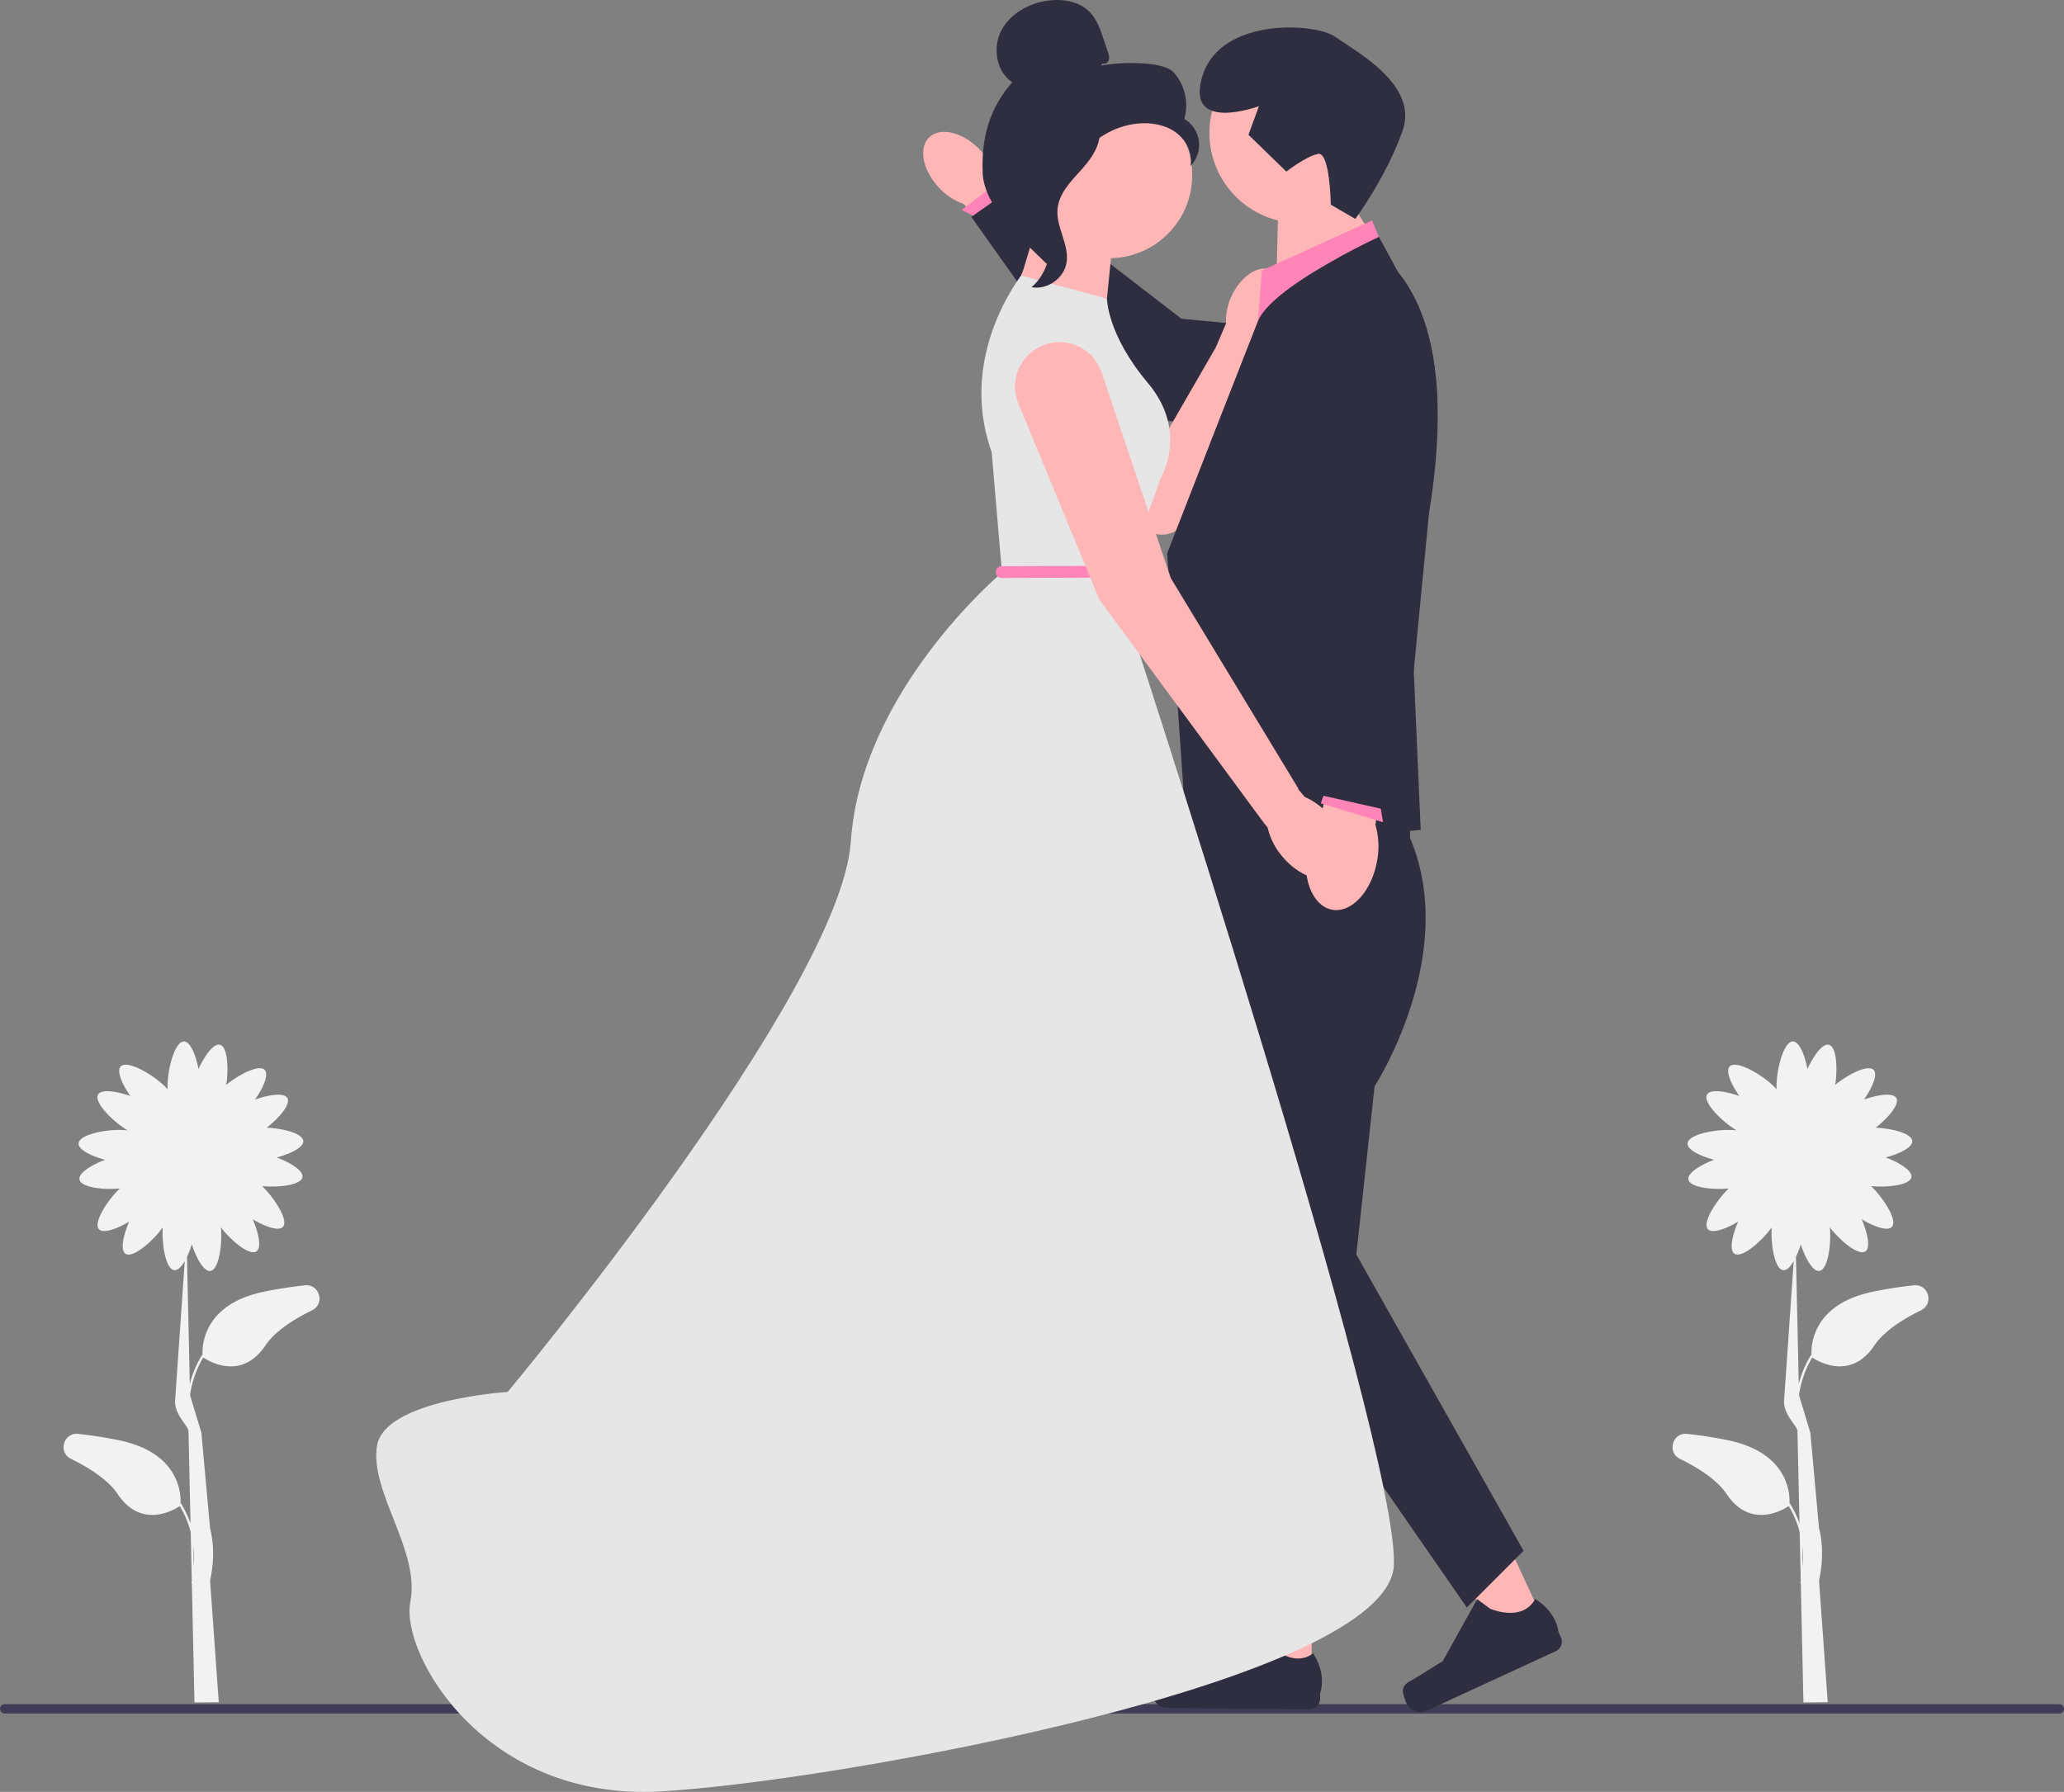 <svg xmlns="http://www.w3.org/2000/svg" width="524.67" height="455.599"><rect width="100%" height="100%" fill="#808080" stroke="none"/><path d="M238.838 47.868c-4.271-4.43-5.448-10.225-2.628-12.943 2.82-2.719 8.567-1.33 12.84 3.102a15.402 15.402 0 013.755 6.23l17.863 19-7.531 7.045-18.208-18.452a15.403 15.403 0 01-6.09-3.982z" fill="#ffb6b6"/><path fill="#ff85b8" d="M258.157 50.426l-3.392-4.907-10.337 7.864 5.622 2.81 8.107-5.767z"/><path fill="#2f2e41" d="M357.308 113.551l-5.24-27.61-51.731-4.894-43.08-33.198-10.347 7.302 35.68 50.318 74.718 8.082z"/><path d="M323.263 68.663c-3.356-1.483-7.967 1.59-10.297 6.864a14.432 14.432 0 00-1.297 6.693l-2.733 6.384-.047.006-12.55 21.75-17.96-26.24a11.156 11.156 0 00-12.433-4.379c-7.626 2.305-10.449 11.628-5.383 17.775l29.662 35.994c3.111 3.775 9.093 3.03 11.183-1.394l17.494-41.067 2.142-4.685a14.43 14.43 0 004.074-5.463c2.332-5.276 1.501-10.754-1.855-12.238z" fill="#ffb6b6"/><path d="M524.67 434.483c0 .66-.53 1.19-1.19 1.19H1.19c-.66 0-1.19-.53-1.19-1.19s.53-1.19 1.19-1.19h522.29c.66 0 1.19.53 1.19 1.19z" fill="#3f3d56"/><path fill="#ffb6b6" d="M324.487 70.703l.523-21.485 12.5-6.88 10.286 15.995-23.31 12.37z"/><path fill="#ff85b8" d="M348.773 56.054L320.796 68.75l-1.32 16.601 33.854-18.229-4.557-11.068z"/><path d="M363.285 130.218l-.01.04c-2.03 12.13-4.74 20.85-4.74 20.85l.84 19.38 1.77 40.52-11.01.97-17.35 1.52-1.68.15-11.5 1.01-17.71 1.55-5.21-75.52s6.45-16.56 12.61-32.33c4.16-10.64 8.19-20.93 10-25.52.18-.45.34-.84.47-1.17 2.11-5.3 12.62-11.88 20.76-16.32 5.53-3.03 9.98-5.08 9.98-5.08l4.44 8.18.34.63c6.66 8.12 9.39 19.42 10.02 31.04.05.84.08 1.68.11 2.52.29 9.66-.77 19.4-2.13 27.58z" fill="#2f2e41"/><path fill="#ffb6b6" d="M333.351 427.637l-11.64-.11-5.118-44.948 17.179.161-.42 44.897z"/><path d="M293.474 427.002c-.368.607-.577 2.575-.584 3.285a3.95 3.95 0 003.914 3.987l36.047.336a2.695 2.695 0 002.72-2.67l.014-1.5s1.825-4.495-1.794-10.089c0 0-4.604 4.311-11.358-2.57l-1.977-3.662-14.654 10.509-8.076.918c-1.767.2-3.33-.065-4.251 1.456z" fill="#2f2e41"/><path fill="#ffb6b6" d="M392.934 413.303l-10.57 4.876-23.838-38.448 15.6-7.197 18.808 40.77z"/><path d="M356.611 429.772c-.073.706.579 2.575.876 3.22a3.95 3.95 0 005.243 1.932l32.732-15.103a2.695 2.695 0 001.318-3.576l-.629-1.363s-.27-4.843-5.933-8.353c0 0-2.32 5.864-11.368 2.53l-3.351-2.465-8.757 15.763-6.909 4.282c-1.512.937-3.038 1.364-3.221 3.133zM304.95 207.599l1.194 101.04 9.918 105.494h18.39l14.972-137.953s21.64-33.361 9.016-63.116v-14.756l-53.49 9.291z" fill="#2f2e41"/><path fill="#2f2e41" d="M335.899 303.23l51.394 91.067-14.426 14.426-40.575-58.607 3.607-46.886z"/><path d="M281.39 75.911l-20.834-7.161s-17.578 20.833-8.463 46.224l2.604 30.6s-35.808 29.947-38.412 68.359c-2.604 38.412-87.24 139.975-87.24 139.975s-31.25 1.953-33.203 13.672c-1.953 11.718 11.068 26.692 8.463 39.713-2.604 13.021 18.645 50.782 63.685 48.178 45.04-2.604 184.364-27.995 186.317-57.292 1.953-29.297-69.662-247.398-69.662-247.398l10.417-29.297s7.161-11.718-3.256-24.088C281.39 85.026 281.39 75.91 281.39 75.91z" fill="#e6e6e6"/><path fill="#ffb6b6" d="M259.553 70.056l.527-1.306 3.732-12.37 18.88 6.51-1.302 13.021-21.837-5.855z"/><circle cx="330.333" cy="33.81" r="22.899" fill="#ffb6b6"/><path d="M326.99 43.627l-9.633-9.357 2.665-7.277s-19.037 7.067-14.313-7.82c4.723-14.885 28.824-13.383 33.816-9.75 4.992 3.632 21.166 12.04 17.015 23.832-4.15 11.79-12.023 22.4-12.023 22.4l-6.226-3.613s-.197-13.58-3.275-12.919-8.026 4.504-8.026 4.504z" fill="#2f2e41"/><circle cx="281.934" cy="44.517" r="21.132" fill="#ffb6b6"/><path d="M280.247 16.108c.612.357 1.43-.184 1.627-.864s-.033-1.403-.26-2.073l-1.14-3.377c-.808-2.395-1.666-4.874-3.417-6.697C274.413.346 270.212-.354 266.43.153c-4.856.65-9.648 3.28-11.906 7.629-2.258 4.348-1.296 10.416 2.784 13.129-5.815 6.665-7.842 14.093-7.522 22.932.32 8.84 9.952 16.974 16.234 23.201 1.403-.85 2.678-4.835 1.907-6.283-.771-1.448.334-3.125-.622-4.459-.955-1.333-1.754.79-.788-.536.61-.836-1.77-2.761-.864-3.262 4.382-2.422 5.84-7.884 8.592-12.067 3.32-5.045 9.001-8.462 15.014-9.028 3.312-.313 6.81.253 9.525 2.176 2.715 1.923 4.472 5.359 3.843 8.625 1.63-1.655 2.442-4.081 2.136-6.384-.306-2.304-1.723-4.433-3.73-5.606 1.22-4.034.175-8.674-2.656-11.796-2.832-3.121-14.317-2.59-18.45-1.768" fill="#2f2e41"/><path d="M279.605 31.531c-5.475.591-9.428 5.333-12.765 9.713-1.924 2.524-3.94 5.312-3.891 8.485.048 3.209 2.194 5.96 3.219 9.002 1.676 4.97.042 10.883-3.947 14.288 3.942.748 8.203-2.207 8.884-6.161.792-4.603-2.697-9.045-2.284-13.697.364-4.099 3.594-7.253 6.34-10.318 2.745-3.064 5.324-7.13 4.061-11.047" fill="#2f2e41"/><path d="M486.504 326.797c-3.161.34-6.61.85-10.277 1.598-15.553 3.166-15.876 13.727-15.74 16.148l-.105-.066a25.631 25.631 0 00-3.135 7.444l-.712-32.367c.46-.96.88-2.049 1.229-3.165 1.164 3.585 3.072 6.972 4.717 6.748 2.14-.292 3.072-6.586 2.673-11.06 2.72 3.504 7.298 7.25 9.025 6.095 1.38-.923.562-4.723-.945-8.179 3.14 1.892 6.616 3.135 7.695 1.934 1.472-1.639-2.056-7.23-5.309-10.352 4.355.406 9.894-.288 10.257-2.27.3-1.633-2.997-3.694-6.526-5.02 3.544-.935 6.858-2.563 6.748-4.174-.13-1.913-5.05-3.195-9.295-3.39 3.202-2.505 6.143-5.967 5.244-7.533-.827-1.44-4.675-.882-8.224.386 2.1-3.003 3.577-6.388 2.452-7.546-1.4-1.442-6.373 1.048-9.767 3.8.66-4.288.327-9.7-1.596-10.19-1.61-.41-3.89 2.739-5.453 6.168-.691-3.599-2.09-7.016-3.704-7.016-2.3 0-4.164 6.934-4.164 11.452 0 .255.006.495.018.725-.23-.268-.495-.547-.797-.84-3.24-3.148-9.514-6.64-11.116-4.991-1.125 1.158.352 4.542 2.453 7.545-3.55-1.267-7.397-1.825-8.224-.385-1.112 1.934 3.638 6.763 7.5 9.105a14.222 14.222 0 00-.736-.07c-4.507-.307-11.552 1.08-11.708 3.375-.11 1.611 3.204 3.24 6.748 4.174-3.529 1.326-6.825 3.387-6.526 5.02.363 1.982 5.902 2.676 10.257 2.27-3.254 3.121-6.781 8.713-5.31 10.352 1.08 1.2 4.557-.042 7.696-1.934-1.507 3.455-2.325 7.256-.945 8.18 1.824 1.219 6.825-3.027 9.462-6.68-.268 4.47.801 10.61 2.923 10.852.888.101 1.828-.845 2.677-2.302l-2.404 34.79c-.562 4.051 3.032 6.695 3.353 8.364l.519 23.56a25.44 25.44 0 00-2.436-5.1l-.105.066c.136-2.421-.187-12.982-15.74-16.148a111.136 111.136 0 00-10.277-1.598c-3.73-.401-5.186 4.706-1.816 6.356 4.882 2.39 9.474 5.4 11.867 8.964 6.12 9.114 14.574 3.845 15.776 3.028a25.064 25.064 0 012.78 6.629l.274 12.511a9.926 9.926 0 01-.117.474l.129.038.666 30.28 6.18-.05-2.21-30.95c.371-1.67 1.514-7.357 0-13.264l-2.21-24.318c-.006-.018.125.639 0 0l-2.885-9.555c.42-2.956 1.393-6.28 3.37-9.57 1.201.817 9.656 6.086 15.775-3.028 2.394-3.565 6.985-6.575 11.867-8.964 3.37-1.65 1.915-6.757-1.816-6.356zm-28.234 71.639l-.116-5.296a28.23 28.23 0 01.116 5.296zM77.504 326.797c-3.161.34-6.61.85-10.277 1.598-15.553 3.166-15.876 13.727-15.74 16.148l-.105-.066a25.631 25.631 0 00-3.135 7.444l-.712-32.367c.46-.96.88-2.049 1.229-3.165 1.164 3.585 3.072 6.972 4.717 6.748 2.14-.292 3.072-6.586 2.673-11.06 2.72 3.504 7.298 7.25 9.025 6.095 1.38-.923.562-4.723-.945-8.179 3.14 1.892 6.616 3.135 7.695 1.934 1.472-1.639-2.055-7.23-5.309-10.352 4.355.406 9.894-.288 10.257-2.27.3-1.633-2.997-3.694-6.526-5.02 3.544-.935 6.858-2.563 6.748-4.174-.13-1.913-5.05-3.195-9.295-3.39 3.202-2.505 6.143-5.967 5.244-7.533-.827-1.44-4.675-.882-8.224.386 2.1-3.003 3.577-6.388 2.452-7.546-1.4-1.442-6.373 1.048-9.767 3.8.66-4.288.327-9.7-1.596-10.19-1.61-.41-3.89 2.739-5.453 6.168-.691-3.599-2.09-7.016-3.704-7.016-2.3 0-4.164 6.934-4.164 11.452 0 .255.006.495.018.725-.23-.268-.495-.547-.797-.84-3.24-3.148-9.514-6.64-11.116-4.991-1.125 1.158.352 4.542 2.453 7.545-3.55-1.267-7.397-1.825-8.224-.385-1.112 1.934 3.638 6.763 7.5 9.105a14.222 14.222 0 00-.736-.07c-4.507-.307-11.552 1.08-11.708 3.375-.11 1.611 3.204 3.24 6.748 4.174-3.529 1.326-6.825 3.387-6.526 5.02.363 1.982 5.902 2.676 10.257 2.27-3.254 3.121-6.781 8.713-5.31 10.352 1.08 1.2 4.557-.042 7.696-1.934-1.507 3.455-2.325 7.256-.945 8.18 1.824 1.219 6.825-3.027 9.462-6.68-.268 4.47.801 10.61 2.923 10.852.888.101 1.828-.845 2.677-2.302l-2.404 34.79c-.562 4.051 3.032 6.695 3.353 8.364l.519 23.56a25.44 25.44 0 00-2.436-5.1l-.105.066c.136-2.421-.187-12.982-15.74-16.148a111.136 111.136 0 00-10.277-1.598c-3.73-.401-5.186 4.706-1.816 6.356 4.882 2.39 9.474 5.4 11.867 8.964 6.12 9.114 14.574 3.845 15.776 3.028a25.064 25.064 0 012.78 6.629l.274 12.511a9.926 9.926 0 01-.117.474l.129.038.666 30.28 6.18-.05-2.21-30.95c.371-1.67 1.514-7.357 0-13.264l-2.21-24.318c-.006-.018.125.639 0 0l-2.885-9.555c.42-2.956 1.393-6.28 3.37-9.57 1.201.817 9.656 6.086 15.775-3.028 2.394-3.565 6.985-6.575 11.867-8.964 3.37-1.65 1.915-6.757-1.816-6.356zM49.27 398.436l-.116-5.296a28.23 28.23 0 01.116 5.296z" fill="#f2f2f2"/><path d="M254.595 146.95l30.613-.099c1.93-.006 1.934-3.006 0-3l-30.613.1c-1.93.005-1.934 3.005 0 3z" fill="#ff85b8"/><path d="M338.131 207.584a17.234 17.234 0 00-6.457-4.957l-1.67-1.97.084-.082-32.46-53.564-17.591-52.312c-2.036-6.052-8.68-9.216-14.662-6.98-5.984 2.235-8.925 8.984-6.488 14.89l20.556 49.826 41.79 56.741 1.01 1.253a17.232 17.232 0 003.662 7.269c4.391 5.307 10.686 7.343 14.062 4.549 3.376-2.793 2.555-9.358-1.836-14.663z" fill="#ffb6b6"/><path d="M350.045 218.94c-1.387 7.71-6.49 13.243-11.396 12.359-4.907-.884-7.758-7.85-6.369-15.562a19.604 19.604 0 013.63-8.517l6.292-32.592 12.882 2.52-5.47 32.54a19.606 19.606 0 01.431 9.252z" fill="#ffb6b6"/><path fill="#ff85b8" d="M338.287 197.1l-2.535 7.157 15.818 4.805-1.29-7.895-11.993-4.067z"/><path d="M365.415 102.638l-.75 13.3-1.38 14.28-.01.04-3.9 40.23-2.95 30.5-.56 5.71-4.86-1.09-.68-.15-4.95-1.11-8.54-1.93-.4-.08-1.71-.39 4.35-71.43.68-30.71.6-26.94.17-7.52c5.53-3.03 9.98-5.08 9.98-5.08l4.44 8.18.34.63c6.66 8.12 9.39 19.42 10.02 31.04.05.84.08 1.68.11 2.52z" fill="#2f2e41"/></svg>